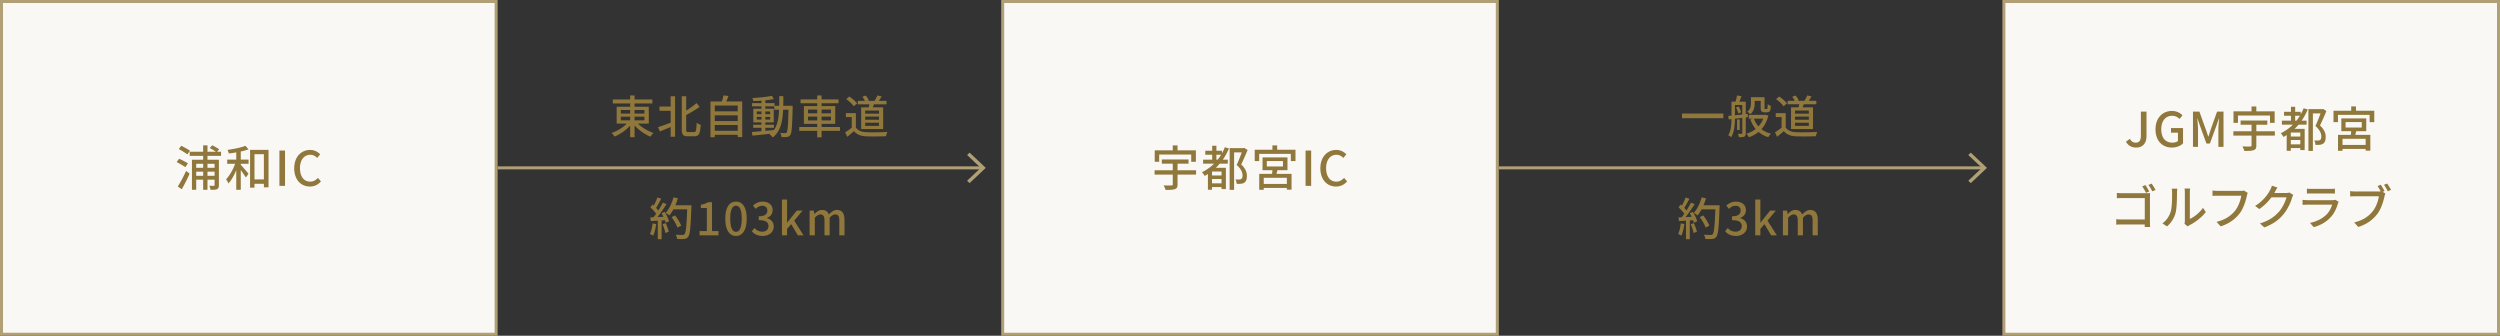<svg width="834" height="112" fill="none" xmlns="http://www.w3.org/2000/svg"><rect width="100%" height="100%" fill="#333333" stroke="none"/><path fill="#F9F8F5" d="M.5.5h165v111H.5z"/><path stroke="#B1A076" d="M.5.5h165v111H.5z"/><path d="M63.28 50.624h10.463V52H63.28v-1.376Zm1.487 5.36h7.376v1.28h-7.376v-1.28Zm0 2.672h7.376v1.28h-7.376v-1.28Zm3.008-10.176h1.44v14.848h-1.44V48.48Zm-3.744 4.8h8.144v1.36h-6.72v8.688h-1.424V53.28Zm7.552 0h1.44v8.464c0 .704-.128 1.104-.576 1.344-.464.24-1.152.256-2.208.24a5.681 5.681 0 0 0-.4-1.36c.656.032 1.28.032 1.472.032.208-.016.272-.08.272-.272V53.28Zm-1.616-3.92.848-.896c.768.384 1.76.944 2.304 1.328l-.848.992a27.954 27.954 0 0 0-2.304-1.424Zm-10.32.352.848-1.088c.912.48 2.224 1.2 2.896 1.648l-.88 1.232c-.64-.48-1.92-1.264-2.864-1.792Zm-.72 4.352.832-1.104c.944.416 2.272 1.104 2.944 1.536l-.864 1.264c-.64-.464-1.968-1.2-2.912-1.696Zm.384 8.144c.8-1.248 1.936-3.344 2.784-5.2l1.168.928c-.768 1.712-1.744 3.664-2.624 5.2l-1.328-.928Zm24.656-2.352h4.896v1.456h-4.896v-1.456ZM83.423 50h6.16v12.496h-1.552V51.44h-3.136v11.168h-1.472V50Zm-4.608-.048h1.504v13.376h-1.504V49.952Zm-3.024 3.296h7.136v1.408h-7.136v-1.408Zm2.928.512 1.04.368c-.72 2.528-2.096 5.52-3.552 7.088-.16-.432-.528-1.024-.784-1.408 1.344-1.392 2.704-3.904 3.296-6.048Zm3.168-5.12 1.008 1.184c-1.792.656-4.384 1.12-6.576 1.376-.064-.336-.256-.864-.416-1.2 2.112-.288 4.56-.784 5.984-1.36Zm-1.68 6.224c.496.496 2.304 2.592 2.704 3.104l-.896 1.248c-.528-.896-1.952-2.848-2.56-3.616l.752-.736ZM93.215 62V50.224h1.872V62h-1.872Zm10.17.224c-2.944 0-5.232-2.208-5.232-6.08 0-3.84 2.352-6.128 5.328-6.128 1.472 0 2.608.704 3.328 1.472l-.992 1.2c-.608-.624-1.344-1.056-2.304-1.056-2.032 0-3.44 1.696-3.44 4.448 0 2.8 1.312 4.512 3.392 4.512 1.072 0 1.904-.48 2.592-1.248l1.008 1.168c-.944 1.104-2.144 1.712-3.68 1.712ZM204.43 33.19h13.2v1.32h-13.2v-1.32Zm5.79-1.335h1.47V45.76h-1.47V31.855Zm-.405 8.58 1.2.51c-1.395 1.935-3.78 3.69-6 4.62-.225-.36-.66-.915-.99-1.2 2.19-.765 4.575-2.31 5.79-3.93Zm2.31.03c1.245 1.605 3.675 3.15 5.88 3.9-.33.285-.78.84-1.005 1.23-2.22-.915-4.635-2.7-6.03-4.62l1.155-.51ZM207.1 38.92v1.215h7.875V38.92H207.1Zm0-2.22v1.2h7.875v-1.2H207.1Zm-1.38-1.095h10.71v5.625h-10.71v-5.625Zm14.28-.06h4.44v1.41H220v-1.41Zm7.44-3.435h1.47v10.995c0 .81.105.96.72.96h1.92c.645 0 .75-.645.855-3.105.345.285.96.57 1.35.66-.15 2.805-.51 3.84-2.085 3.84h-2.235c-1.545 0-1.995-.54-1.995-2.37V32.11Zm-3.705 0h1.47v13.515h-1.47V32.11Zm8.625 2.28 1.035 1.26c-1.455 1.05-3.375 2.16-5.07 3.045-.105-.315-.375-.81-.585-1.11 1.65-.885 3.465-2.175 4.62-3.195Zm-12.855 8.04c1.215-.39 3.105-1.08 4.905-1.755l.255 1.275c-1.545.69-3.21 1.38-4.515 1.92l-.645-1.44Zm18.465-5.28h8.475v1.32h-8.475v-1.32Zm0 3.24h8.475v1.32h-8.475v-1.32Zm0 3.255h8.475v1.32h-8.475v-1.32Zm-.96-9.795h10.59v11.865h-1.5v-10.5h-7.65v10.56h-1.44V33.85Zm4.335-2.025 1.68.195c-.345.945-.75 1.92-1.08 2.58l-1.29-.24c.27-.72.555-1.785.69-2.535Zm9.915 9.78h6.915v1.035h-6.915v-1.035Zm-.375-7.2h7.5v1.065h-7.5v-1.065Zm3.135-1.23h1.29v10.92h-1.29v-10.92Zm-3.18 10.86c1.845-.15 4.68-.39 7.365-.66l.015 1.095c-2.55.3-5.265.585-7.2.78l-.18-1.215Zm1.62-5.055v.915h4.47v-.915h-4.47Zm0-1.785v.9h4.47v-.9h-4.47Zm-1.155-.93h6.81v4.56h-6.81v-4.56Zm6.195-4.305.66 1.08c-1.83.39-4.59.63-6.84.69a5.19 5.19 0 0 0-.33-1.035c2.235-.105 4.905-.375 6.51-.735Zm.81 3.345h5.325v1.305h-5.325v-1.305Zm4.755 0h1.365v.66c-.165 6.27-.3 8.415-.795 9.06-.285.45-.615.585-1.08.66-.45.06-1.155.06-1.86.03-.03-.39-.18-.975-.405-1.365.69.06 1.32.075 1.605.075.24 0 .39-.045.525-.24.36-.465.51-2.61.645-8.565v-.315Zm-3.105-3.24h1.365c-.015 6.15-.03 11.1-3.555 13.8-.21-.33-.69-.81-1.02-1.05 3.315-2.43 3.195-6.945 3.21-12.75Zm7.095 1.095h12.675v1.29h-12.675v-1.29Zm-.42 9.21h13.575v1.29h-13.575v-1.29Zm5.985-10.515h1.455v13.95h-1.455v-13.95Zm-3.075 7.035v1.275h7.665V38.89h-7.665Zm0-2.34v1.26h7.665v-1.26h-7.665Zm-1.365-1.17h10.455v5.94H268.18v-5.94Zm17.985-1.74h9.57v1.155h-9.57V33.64Zm3.945.54 1.62.12c-.27.78-.6 1.59-.855 2.145l-1.155-.225c.15-.585.33-1.455.39-2.04Zm2.58-2.34 1.44.33c-.42.675-.855 1.365-1.215 1.83l-1.185-.3c.315-.525.75-1.32.96-1.86Zm-5.01.45 1.11-.42c.45.48.9 1.155 1.05 1.635l-1.17.48c-.15-.465-.57-1.185-.99-1.695Zm-2.16 5.445v5.4h-1.38v-4.08h-1.95v-1.32h3.33Zm0 4.785c.66 1.05 1.905 1.53 3.57 1.59 1.68.075 5.07.03 6.945-.105-.15.33-.39 1.02-.45 1.44-1.725.075-4.785.105-6.51.045-1.905-.075-3.21-.57-4.185-1.74-.69.615-1.425 1.23-2.235 1.89l-.72-1.47c.705-.45 1.56-1.05 2.295-1.65h1.29Zm-3.225-9.465 1.05-.855c.945.63 2.055 1.59 2.58 2.31l-1.125.945c-.465-.72-1.56-1.725-2.505-2.4Zm6.33 5.85v1.05h4.605v-1.05h-4.605Zm0 2.04v1.05h4.605v-1.05h-4.605Zm0-4.065v1.035h4.605V36.88h-4.605Zm-1.335-1.065h7.335v7.245h-7.335v-7.245Z" fill="#90783C"/><path fill-rule="evenodd" clip-rule="evenodd" d="m327.163 56-4.546 4.29.843.796L328.85 56l-5.39-5.086-.843.796 4.546 4.29Z" fill="#B1A076"/><path fill="#B1A076" d="M166 55.5h162v1H166z"/><path d="m224.045 72.44 1.155-.585c.81 1.05 1.695 2.475 2.04 3.435l-1.245.645c-.3-.945-1.14-2.415-1.95-3.495Zm.27-3.96h5.565v1.35h-5.565v-1.35Zm4.965 0h1.38s0 .51-.015.69c-.24 6.705-.45 9.06-1.08 9.825-.375.51-.735.645-1.335.72-.525.06-1.44.045-2.34 0-.03-.405-.21-1.02-.465-1.425.975.09 1.875.09 2.25.09.315 0 .495-.045.66-.24.51-.525.75-3.03.945-9.36v-.3Zm-4.605-2.655 1.455.33c-.645 2.205-1.68 4.35-2.82 5.715a9.937 9.937 0 0 0-1.275-.855c1.17-1.23 2.1-3.195 2.64-5.19Zm-5.355.03 1.26.45c-.585 1.14-1.29 2.475-1.875 3.3l-.975-.405c.555-.885 1.23-2.325 1.59-3.345Zm1.815 1.74 1.215.51c-1.08 1.695-2.55 3.825-3.69 5.115l-.885-.45c1.155-1.35 2.55-3.585 3.36-5.175Zm-4.155 1.59.69-.96c.825.69 1.77 1.665 2.16 2.325l-.735 1.095c-.39-.705-1.32-1.74-2.115-2.46Zm3.72 1.95 1.035-.45c.615.99 1.23 2.28 1.455 3.12l-1.11.51c-.195-.84-.78-2.175-1.38-3.18Zm-3.735 1.38c1.365-.045 3.39-.135 5.385-.225v1.14c-1.89.135-3.825.24-5.265.33l-.12-1.245Zm4.065 2.28 1.05-.345c.42.915.84 2.085 1.005 2.865l-1.125.405c-.135-.795-.54-2.01-.93-2.925Zm-3.315-.27 1.185.21c-.18 1.425-.54 2.91-.99 3.87-.255-.165-.795-.42-1.095-.54.465-.9.735-2.235.9-3.54Zm1.725-1.425h1.275v6.69h-1.275V73.1Zm13.935 5.4v-1.425h2.43v-7.68h-1.995V68.3c1.05-.18 1.77-.45 2.415-.84h1.305v9.615h2.16V78.5h-6.315Zm12.155.21c-2.175 0-3.57-1.935-3.57-5.775 0-3.81 1.395-5.67 3.57-5.67 2.16 0 3.57 1.86 3.57 5.67 0 3.84-1.41 5.775-3.57 5.775Zm0-1.38c1.125 0 1.905-1.2 1.905-4.395 0-3.15-.78-4.32-1.905-4.32s-1.92 1.17-1.92 4.32c0 3.195.795 4.395 1.92 4.395Zm8.884 1.38c-1.725 0-2.85-.69-3.6-1.53l.855-1.11c.645.66 1.455 1.215 2.61 1.215 1.23 0 2.085-.69 2.085-1.83 0-1.23-.78-2.01-3.255-2.01v-1.29c2.16 0 2.88-.81 2.88-1.92 0-.975-.63-1.59-1.695-1.59-.84 0-1.56.405-2.19 1.035l-.915-1.095c.885-.78 1.905-1.32 3.18-1.32 1.98 0 3.375 1.02 3.375 2.835 0 1.275-.735 2.16-1.905 2.595v.075c1.275.33 2.28 1.275 2.28 2.775 0 1.995-1.665 3.165-3.705 3.165Zm6.44-.21V66.56h1.71v7.68h.06l3.195-3.99h1.92l-2.79 3.36 3.105 4.89h-1.89l-2.235-3.735-1.365 1.605v2.13h-1.71Zm9.228 0v-8.25h1.41l.15 1.155h.045c.705-.75 1.53-1.365 2.55-1.365 1.23 0 1.92.57 2.265 1.515.825-.855 1.665-1.515 2.7-1.515 1.725 0 2.52 1.185 2.52 3.27v5.19h-1.725v-4.965c0-1.44-.435-1.995-1.365-1.995-.57 0-1.17.36-1.86 1.11v5.85h-1.725v-4.965c0-1.44-.435-1.995-1.38-1.995-.555 0-1.185.36-1.845 1.11v5.85h-1.74Z" fill="#90783C"/><path fill="#F9F8F5" d="M334.5.5h165v111h-165z"/><path stroke="#B1A076" d="M334.5.5h165v111h-165z"/><path d="M387.583 53.2h8.912v1.408h-8.912V53.2Zm-2.416 3.6h13.84v1.44h-13.84V56.8Zm6.064-2.88h1.6v7.616c0 .912-.224 1.328-.896 1.552-.656.24-1.664.272-3.104.272-.096-.448-.416-1.104-.656-1.52a40.06 40.06 0 0 0 2.624.032c.32-.016.432-.08.432-.352v-7.6Zm0-5.408h1.6v2.656h-1.6v-2.656Zm-6.016 1.632h13.728v3.84h-1.552v-2.432h-10.688v2.432h-1.488v-3.84Zm16.864.144h5.568v1.328h-5.568v-1.328Zm1.776 10.864h4.288V62.4h-4.288v-1.248Zm0-2.608h4.32v1.168h-4.32v-1.168Zm-2.496-5.28h8.24v1.328h-8.24v-1.328Zm3.024-4.64h1.408v5.504h-1.408v-5.504Zm4.224.496 1.376.4c-1.696 4.08-4.528 7.232-8.096 9.168a9.023 9.023 0 0 0-.896-1.248c3.456-1.68 6.128-4.576 7.616-8.32Zm-4.272 6.864h3.776v1.232h-3.776v6.08h-1.376v-6.432l.832-.88h.544Zm3.168 0h1.456v7.088h-1.456v-7.088Zm2.704-6.576h4.752v1.424h-3.264v12.512h-1.488V49.408Zm4.384 0h.288l.24-.064 1.088.688c-.624 1.52-1.424 3.36-2.144 4.816 1.536 1.456 1.904 2.72 1.904 3.824 0 1.088-.24 1.84-.848 2.24-.304.208-.688.336-1.104.384a8.65 8.65 0 0 1-1.456.032c-.016-.416-.176-1.072-.416-1.472.464.032.88.048 1.2.032.272-.016.528-.064.72-.176.336-.192.448-.624.448-1.184 0-.96-.448-2.16-1.968-3.488.768-1.616 1.6-3.904 2.048-5.136v-.496Zm8.016 4.32v1.808h5.392v-1.808h-5.392Zm-1.424-1.232h8.32v4.272h-8.32v-4.272Zm3.344 3.568 1.744.304c-.256.912-.48 1.904-.672 2.576l-1.328-.304c.112-.736.224-1.824.256-2.576ZM420.079 58h10.784v5.264h-1.568v-3.952h-7.712v4h-1.504V58Zm.672 3.36h9.296v1.328h-9.296V61.36Zm3.728-12.864h1.584v2.224h-1.584v-2.224Zm-5.904 1.456h13.6v3.792h-1.552v-2.416h-10.56v2.416h-1.488v-3.792ZM435.535 62V50.224h1.872V62h-1.872Zm10.17.224c-2.944 0-5.232-2.208-5.232-6.08 0-3.84 2.352-6.128 5.328-6.128 1.472 0 2.608.704 3.328 1.472l-.992 1.2c-.608-.624-1.344-1.056-2.304-1.056-2.032 0-3.44 1.696-3.44 4.448 0 2.8 1.312 4.512 3.392 4.512 1.072 0 1.904-.48 2.592-1.248l1.008 1.168c-.944 1.104-2.144 1.712-3.68 1.712ZM561.115 37.885h13.8v1.545h-13.8v-1.545Zm23.58-5.46h3.3v1.23h-3.3v-1.23Zm-1.29 5.895h5.37v1.26h-5.37v-1.26Zm3.96-5.895h1.29v3.405c0 .27 0 .42.045.465.045.06.12.075.21.075h.345c.105 0 .21-.015.255-.06.06-.03.105-.135.135-.315.03-.21.045-.66.06-1.245.24.225.69.45 1.035.555-.03.57-.075 1.23-.18 1.47-.09.27-.24.45-.465.54-.18.105-.495.15-.735.15h-.78c-.315 0-.675-.09-.9-.3-.225-.225-.315-.495-.315-1.38v-3.36Zm1.17 5.895h.255l.24-.045.885.3c-.945 3.915-3.39 6.12-6.495 7.215-.165-.36-.51-.9-.78-1.185 2.805-.825 5.13-2.91 5.895-6.06v-.225Zm-3.465 1.23c.915 2.475 2.835 4.335 5.715 5.04-.3.27-.675.825-.87 1.17-3.015-.885-4.95-2.985-6-5.94l1.155-.27Zm-.96-7.125h1.26v1.98c0 1.215-.24 2.73-1.485 3.705-.195-.24-.72-.675-1.005-.825 1.095-.84 1.23-1.965 1.23-2.91v-1.95Zm-4.62 7.44h.87v3.495h-.87v-3.495Zm-1.29-5.955h3.345v1.125H578.2V33.91Zm3.03 0h1.155v10.515c0 .585-.105.93-.48 1.14-.39.18-.93.21-1.8.21a4.775 4.775 0 0 0-.36-1.14c.555.015 1.08.015 1.245.015.18 0 .24-.06.24-.24v-10.5Zm-3.6 0h1.14v5.46c0 1.98-.165 4.68-1.245 6.39a4.452 4.452 0 0 0-.99-.63c1.005-1.62 1.095-3.945 1.095-5.76v-5.46Zm-1.08 4.755c1.635-.135 4.125-.39 6.51-.66l.015 1.11c-2.28.255-4.68.525-6.375.72l-.15-1.17Zm2.58-2.805.855-.345c.39.6.72 1.41.825 1.95l-.93.39c-.09-.555-.39-1.38-.75-1.995Zm.33-4.02 1.515.27c-.315.84-.66 1.725-.915 2.31l-1.17-.27c.21-.66.465-1.635.57-2.31Zm16.905 1.8h9.57v1.155h-9.57V33.64Zm3.945.54 1.62.12c-.27.78-.6 1.59-.855 2.145l-1.155-.225c.15-.585.33-1.455.39-2.04Zm2.58-2.34 1.44.33c-.42.675-.855 1.365-1.215 1.83l-1.185-.3c.315-.525.75-1.32.96-1.86Zm-5.01.45 1.11-.42c.45.48.9 1.155 1.05 1.635l-1.17.48c-.15-.465-.57-1.185-.99-1.695Zm-2.16 5.445v5.4h-1.38v-4.08h-1.95v-1.32h3.33Zm0 4.785c.66 1.05 1.905 1.53 3.57 1.59 1.68.075 5.07.03 6.945-.105-.15.33-.39 1.02-.45 1.44-1.725.075-4.785.105-6.51.045-1.905-.075-3.21-.57-4.185-1.74-.69.615-1.425 1.23-2.235 1.89l-.72-1.47c.705-.45 1.56-1.05 2.295-1.65h1.29Zm-3.225-9.465 1.05-.855c.945.63 2.055 1.59 2.58 2.31l-1.125.945c-.465-.72-1.56-1.725-2.505-2.4Zm6.33 5.85v1.05h4.605v-1.05h-4.605Zm0 2.04v1.05h4.605v-1.05h-4.605Zm0-4.065v1.035h4.605V36.88h-4.605Zm-1.335-1.065h7.335v7.245h-7.335v-7.245Z" fill="#90783C"/><path fill-rule="evenodd" clip-rule="evenodd" d="m661.163 56-4.546 4.29.843.796L662.85 56l-5.39-5.086-.843.796 4.546 4.29Z" fill="#B1A076"/><path fill="#B1A076" d="M500 55.5h162v1H500z"/><path d="m567.045 72.44 1.155-.585c.81 1.05 1.695 2.475 2.04 3.435l-1.245.645c-.3-.945-1.14-2.415-1.95-3.495Zm.27-3.96h5.565v1.35h-5.565v-1.35Zm4.965 0h1.38s0 .51-.015.69c-.24 6.705-.45 9.06-1.08 9.825-.375.51-.735.645-1.335.72-.525.06-1.44.045-2.34 0-.03-.405-.21-1.02-.465-1.425.975.09 1.875.09 2.25.09.315 0 .495-.045.66-.24.51-.525.75-3.03.945-9.36v-.3Zm-4.605-2.655 1.455.33c-.645 2.205-1.68 4.35-2.82 5.715a9.937 9.937 0 0 0-1.275-.855c1.17-1.23 2.1-3.195 2.64-5.19Zm-5.355.03 1.26.45c-.585 1.14-1.29 2.475-1.875 3.3l-.975-.405c.555-.885 1.23-2.325 1.59-3.345Zm1.815 1.74 1.215.51c-1.08 1.695-2.55 3.825-3.69 5.115l-.885-.45c1.155-1.35 2.55-3.585 3.36-5.175Zm-4.155 1.59.69-.96c.825.69 1.77 1.665 2.16 2.325l-.735 1.095c-.39-.705-1.32-1.74-2.115-2.46Zm3.72 1.95 1.035-.45c.615.99 1.23 2.28 1.455 3.12l-1.11.51c-.195-.84-.78-2.175-1.38-3.18Zm-3.735 1.38c1.365-.045 3.39-.135 5.385-.225v1.14c-1.89.135-3.825.24-5.265.33l-.12-1.245Zm4.065 2.28 1.05-.345c.42.915.84 2.085 1.005 2.865l-1.125.405c-.135-.795-.54-2.01-.93-2.925Zm-3.315-.27 1.185.21c-.18 1.425-.54 2.91-.99 3.87-.255-.165-.795-.42-1.095-.54.465-.9.735-2.235.9-3.54Zm1.725-1.425h1.275v6.69h-1.275V73.1Zm16.665 5.61c-1.725 0-2.85-.69-3.6-1.53l.855-1.11c.645.66 1.455 1.215 2.61 1.215 1.23 0 2.085-.69 2.085-1.83 0-1.23-.78-2.01-3.255-2.01v-1.29c2.16 0 2.88-.81 2.88-1.92 0-.975-.63-1.59-1.695-1.59-.84 0-1.56.405-2.19 1.035l-.915-1.095c.885-.78 1.905-1.32 3.18-1.32 1.98 0 3.375 1.02 3.375 2.835 0 1.275-.735 2.16-1.905 2.595v.075c1.275.33 2.28 1.275 2.28 2.775 0 1.995-1.665 3.165-3.705 3.165Zm6.44-.21V66.56h1.71v7.68h.06l3.195-3.99h1.92l-2.79 3.36 3.105 4.89h-1.89l-2.235-3.735-1.365 1.605v2.13h-1.71Zm9.228 0v-8.25h1.41l.15 1.155h.045c.705-.75 1.53-1.365 2.55-1.365 1.23 0 1.92.57 2.265 1.515.825-.855 1.665-1.515 2.7-1.515 1.725 0 2.52 1.185 2.52 3.27v5.19h-1.725v-4.965c0-1.44-.435-1.995-1.365-1.995-.57 0-1.17.36-1.86 1.11v5.85h-1.725v-4.965c0-1.44-.435-1.995-1.38-1.995-.555 0-1.185.36-1.845 1.11v5.85h-1.74Z" fill="#90783C"/><path fill="#F9F8F5" d="M668.5.5h165v111h-165z"/><path stroke="#B1A076" d="M668.5.5h165v111h-165z"/><path d="M712.647 49.224c-1.584 0-2.688-.656-3.424-1.952l1.312-.96c.48.912 1.136 1.28 1.904 1.28 1.168 0 1.76-.64 1.76-2.352v-8.016h1.872V45.4c0 2.112-1.024 3.824-3.424 3.824Zm11.886 0c-3.136 0-5.456-2.208-5.456-6.08 0-3.84 2.384-6.128 5.504-6.128 1.664 0 2.784.736 3.504 1.472l-1.008 1.2c-.592-.592-1.312-1.056-2.432-1.056-2.208 0-3.648 1.696-3.648 4.448 0 2.8 1.296 4.512 3.728 4.512.72 0 1.44-.208 1.84-.576v-2.752h-2.32v-1.536h4.016v5.104c-.784.8-2.128 1.392-3.728 1.392Zm7.042-.224V37.224h2.144l2.144 5.968c.288.768.528 1.568.8 2.368h.064c.288-.8.512-1.6.768-2.368l2.128-5.968h2.144V49h-1.712v-5.808c0-1.072.144-2.576.24-3.648h-.064l-.96 2.72-2.048 5.616h-1.152l-2.048-5.616-.944-2.72h-.064c.096 1.072.24 2.576.24 3.648V49h-1.68Zm15.89-8.8h8.912v1.408h-8.912V40.2Zm-2.416 3.6h13.84v1.44h-13.84V43.8Zm6.064-2.88h1.6v7.616c0 .912-.224 1.328-.896 1.552-.656.24-1.664.272-3.104.272-.096-.448-.416-1.104-.656-1.52a40.06 40.06 0 0 0 2.624.032c.32-.016.432-.08.432-.352v-7.6Zm0-5.408h1.6v2.656h-1.6v-2.656Zm-6.016 1.632h13.728v3.84h-1.552v-2.432h-10.688v2.432h-1.488v-3.84Zm16.864.144h5.568v1.328h-5.568v-1.328Zm1.776 10.864h4.288V49.4h-4.288v-1.248Zm0-2.608h4.32v1.168h-4.32v-1.168Zm-2.496-5.28h8.24v1.328h-8.24v-1.328Zm3.024-4.64h1.408v5.504h-1.408v-5.504Zm4.224.496 1.376.4c-1.696 4.08-4.528 7.232-8.096 9.168a9.023 9.023 0 0 0-.896-1.248c3.456-1.68 6.128-4.576 7.616-8.32Zm-4.272 6.864h3.776v1.232h-3.776v6.08h-1.376v-6.432l.832-.88h.544Zm3.168 0h1.456v7.088h-1.456v-7.088Zm2.704-6.576h4.752v1.424h-3.264v12.512h-1.488V36.408Zm4.384 0h.288l.24-.064 1.088.688c-.624 1.52-1.424 3.36-2.144 4.816 1.536 1.456 1.904 2.72 1.904 3.824 0 1.088-.24 1.84-.848 2.24-.304.208-.688.336-1.104.384a8.65 8.65 0 0 1-1.456.032c-.016-.416-.176-1.072-.416-1.472.464.032.88.048 1.2.032.272-.016.528-.064.72-.176.336-.192.448-.624.448-1.184 0-.96-.448-2.16-1.968-3.488.768-1.616 1.6-3.904 2.048-5.136v-.496Zm8.016 4.32v1.808h5.392v-1.808h-5.392Zm-1.424-1.232h8.32v4.272h-8.32v-4.272Zm3.344 3.568 1.744.304c-.256.912-.48 1.904-.672 2.576l-1.328-.304c.112-.736.224-1.824.256-2.576ZM779.961 45h10.784v5.264h-1.568v-3.952h-7.712v4h-1.504V45Zm.672 3.36h9.296v1.328h-9.296V48.36Zm3.728-12.864h1.584v2.224h-1.584v-2.224Zm-5.904 1.456h13.6v3.792h-1.552v-2.416h-10.56v2.416h-1.488v-3.792Zm-62.753 24.784c.4.56.976 1.536 1.28 2.144l-1.088.464c-.304-.672-.848-1.584-1.248-2.16l1.056-.448Zm2.096-.48c.384.56.976 1.52 1.296 2.112l-1.088.464c-.352-.656-.848-1.568-1.296-2.128l1.088-.448Zm-11.616 3.104c.56.064 1.312.096 1.84.096h7.952c.432 0 .992-.016 1.296-.032-.016.368-.048.928-.048 1.344v8.272c0 .56.032 1.344.064 1.696h-1.824c.016-.336.032-.928.032-1.504v-8.16h-7.456c-.64 0-1.456.032-1.856.064V64.36Zm-.208 8.768c.464.048 1.184.096 1.872.096h8.608v1.648h-8.56c-.64 0-1.456.032-1.92.08v-1.824Zm22.768 1.536c.064-.272.128-.656.128-1.024v-9.472c0-.656-.096-1.184-.112-1.264h1.872c-.016.08-.096.624-.096 1.28v8.848c1.408-.624 3.2-2 4.368-3.696l.96 1.392c-1.36 1.808-3.616 3.488-5.44 4.4-.304.16-.48.304-.608.416l-1.072-.88Zm-7.36-.144c1.376-.976 2.288-2.416 2.752-3.888.464-1.424.48-4.544.48-6.4 0-.544-.048-.928-.128-1.296h1.856c-.016.144-.096.72-.096 1.28 0 1.824-.048 5.232-.48 6.848a9.124 9.124 0 0 1-2.848 4.464l-1.536-1.008Zm28.464-10.16a4.329 4.329 0 0 0-.288.944c-.352 1.632-1.104 4.16-2.4 5.872-1.456 1.888-3.456 3.424-6.352 4.336l-1.376-1.504c3.136-.768 4.928-2.144 6.256-3.808 1.104-1.408 1.776-3.456 2-4.912h-7.872c-.672 0-1.312.032-1.728.048V63.56c.464.048 1.216.112 1.744.112h7.744c.272 0 .672-.016 1.04-.096l1.232.784Zm15.2.672a5.45 5.45 0 0 0-.432.976c-.432 1.536-1.392 3.68-2.816 5.44-1.488 1.808-3.408 3.28-6.416 4.416l-1.472-1.328c3.088-.912 4.976-2.336 6.416-3.984 1.168-1.376 2.128-3.376 2.432-4.72h-5.696l.608-1.44h4.864c.464 0 .896-.064 1.2-.176l1.312.816Zm-5.296-2.48c-.304.48-.656 1.104-.816 1.424-1.008 1.84-2.784 4.112-5.232 5.76l-1.408-1.04a13.619 13.619 0 0 0 5.008-5.296c.192-.336.48-.976.592-1.456l1.856.608Zm9.84.384c.432.064 1.008.08 1.536.08h6.24c.496 0 1.152-.016 1.568-.08v1.648c-.4-.032-1.04-.048-1.6-.048h-6.208c-.496 0-1.088.016-1.536.048v-1.648Zm10.592 4.4a4.155 4.155 0 0 0-.256.56c-.448 1.568-1.152 3.184-2.352 4.496-1.648 1.824-3.664 2.816-5.712 3.392l-1.248-1.424c2.32-.48 4.288-1.52 5.584-2.88.928-.96 1.504-2.16 1.792-3.2h-8.16a24.4 24.4 0 0 0-1.696.064V66.68c.624.048 1.232.096 1.696.096h8.208c.432 0 .816-.048 1.008-.144l1.136.704Zm14.048-5.712c.384.576.944 1.52 1.248 2.112l-1.088.464c-.32-.656-.832-1.52-1.232-2.128l1.072-.448Zm2.128-.4c.4.56.976 1.52 1.296 2.112l-1.072.464c-.352-.656-.864-1.568-1.296-2.144l1.072-.432Zm-.592 3.344c-.128.256-.224.608-.288.928-.368 1.632-1.104 4.176-2.4 5.872-1.456 1.904-3.456 3.424-6.352 4.352l-1.376-1.52c3.12-.752 4.928-2.128 6.256-3.808 1.088-1.392 1.776-3.44 1.984-4.912h-7.856c-.672 0-1.312.032-1.728.064v-1.792c.448.064 1.2.128 1.728.128h7.76c.272 0 .672-.016 1.024-.112l1.248.8Z" fill="#90783C"/></svg>
